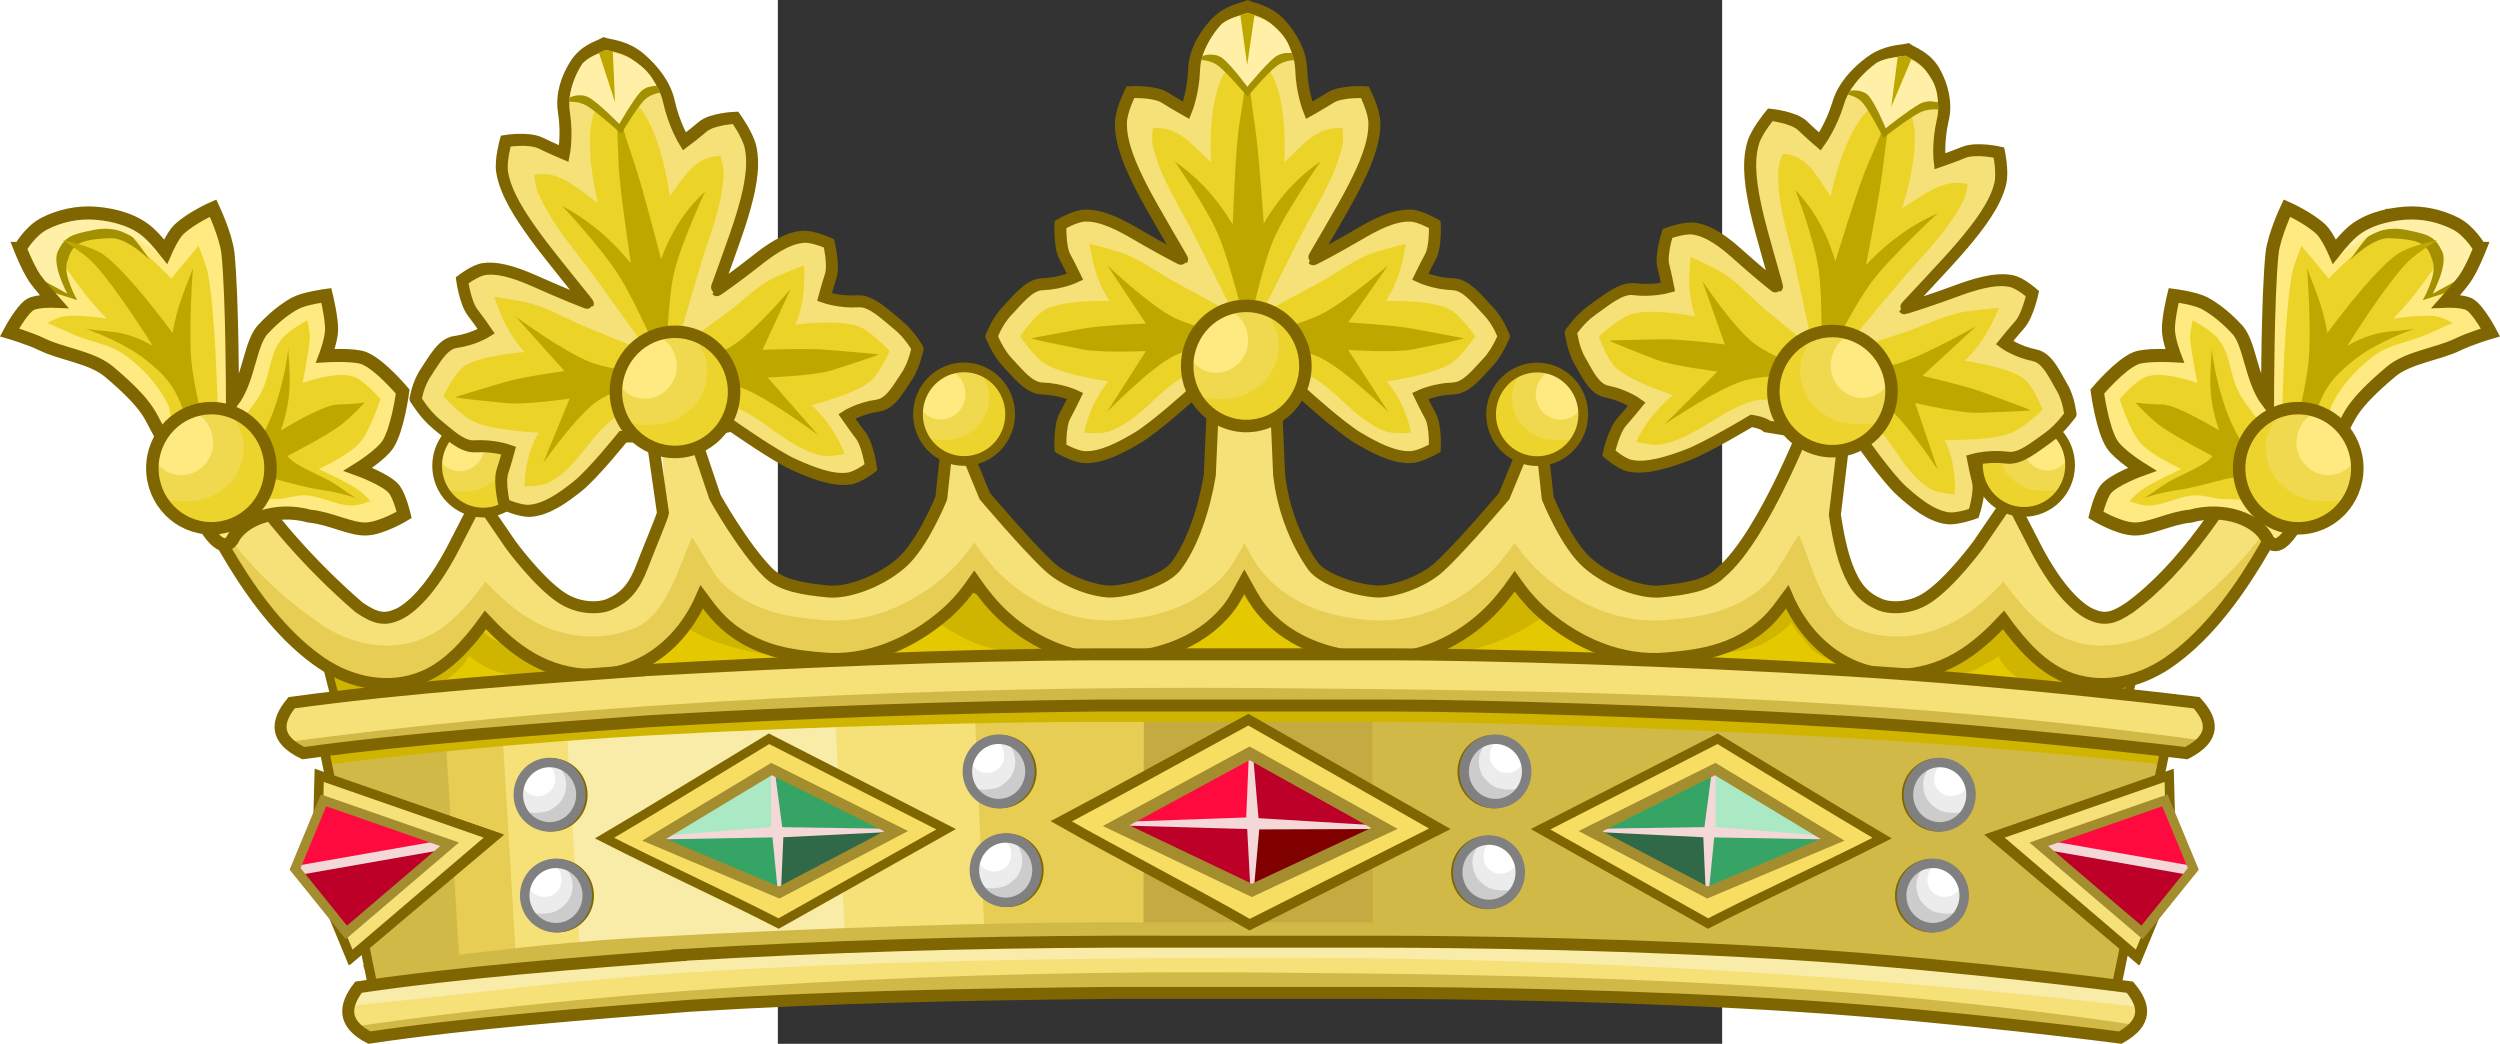 <?xml version="1.0" encoding="UTF-8" standalone="no"?>
<svg
   style="fill-rule:evenodd"
   xml:space="preserve"
   id="svg2"
   viewBox="0 0 5439942.8 6013271.4"
   height="108.627"
   width="260.171"
   version="1.0"
   sodipodi:docname="Crown_of_Andorra_(Heraldic).svg"
   inkscape:version="1.1 (1:1.1+202105261517+ce6663b3b7)"
   xmlns:inkscape="http://www.inkscape.org/namespaces/inkscape"
   xmlns:sodipodi="http://sodipodi.sourceforge.net/DTD/sodipodi-0.dtd"
   xmlns:xlink="http://www.w3.org/1999/xlink"
   xmlns="http://www.w3.org/2000/svg"
   xmlns:svg="http://www.w3.org/2000/svg"
   xmlns:rdf="http://www.w3.org/1999/02/22-rdf-syntax-ns#"
   xmlns:cc="http://creativecommons.org/ns#"
   xmlns:dc="http://purl.org/dc/elements/1.1/"><rect x="0" y="0" width="5439942.8" height="6013271.4" fill="#333333" stroke="none"/><sodipodi:namedview
     id="namedview997"
     pagecolor="#ffffff"
     bordercolor="#666666"
     borderopacity="1.0"
     inkscape:pageshadow="2"
     inkscape:pageopacity="0.0"
     inkscape:pagecheckerboard="0"
     showgrid="false"
     inkscape:zoom="1.4142136"
     inkscape:cx="130.10765"
     inkscape:cy="65.407377"
     inkscape:window-width="1366"
     inkscape:window-height="713"
     inkscape:window-x="0"
     inkscape:window-y="30"
     inkscape:window-maximized="1"
     inkscape:current-layer="svg2"
     fit-margin-top="0"
     fit-margin-left="0"
     fit-margin-right="0"
     fit-margin-bottom="0" /><defs
     id="defs4" /><path
     d="m -2608423,3792826.7 464251.7,1591683.2 c 0,0 417505.2,-106986.9 1392977.8,-159168.3 975472.7,-52181.4 2020572.9,-79584.2 2553690.6,-79584.2 85279.3,0 1540033.3,0 1625075.8,0 516402.7,0 1586083.3,27402.8 2553690.2,79584.2 967612,52181.4 1439404.3,159168.3 1439404.3,159168.3 l 417826,-1591683.2 11844,394.7 -365851,-10905.5 -159067,-43623.3 -190876.3,-316267.8 -238599,174492.8 -397665,65434.4 -397665,-141775.4 -143160,-348985.4 -429479.9,316268.4 -429475.1,32717 -429475,-130869.5 -159067.1,-207209.7 -222691.1,119963.5 -381758.2,152681.3 -336966.4,48035.4 -394735.6,-58941.3 -397665.3,-250833.4 -47716.9,-338079.5 h -174974.2 l -79531.2,283550.7 -222691.1,218115.7 -397665.4,109058 -209685.8,25220.5 -172072.3,-25220.5 -413567.9,-98152.1 -334041.3,-152681 -270412.6,239927.5 -397660.7,76340.3 -429475.1,-98152.1 -302226.9,-174492.7 -238598.3,239927.4 -270412.6,141775.4 h -334036.7 l -381758.1,-185398.3 -206784,305361.9 -270412.6,43623.2 -230839.7,-11301.6 z"
     id="path8971-1-4-1-3"
     style="fill:#e4c900;fill-opacity:1;fill-rule:evenodd;stroke:none;stroke-width:128520;stroke-miterlimit:4;stroke-dasharray:none;stroke-opacity:1" /><path
     d="m 2620959.6,3307817.3 c 0,85949 3203.7,23604.3 -46737.2,102324.5 -41026.2,64649.4 -105356,110895.1 -202405.5,169941.2 -122363.6,74442.7 -194331.2,120868.9 -358389.6,156161.6 -110365.9,23742.2 -292184,68534.7 -428760,56507.3 -100810.4,-8877.1 -260262.9,-30887.6 -394661.3,-69439.7 -109585.8,-31437.1 -223081.1,-106690.6 -314772.5,-166649.6 -24608.3,-16094.1 -45014.6,-34707.6 -64566.6,-53719.3 -11022.7,18018.5 -21868.9,36094 -39178.3,53222.1 -93488.3,92491.7 -265690.6,139156.7 -400548.7,179476.6 -117339.7,35081.3 -263912.3,50626 -393208,38300 -167076.3,-15927.6 -356555.5,-70920.9 -486798.4,-148225.5 -54848.6,-32556.6 -53502.1,-20102.3 -94853.3,-64435.5 -13302.5,41337.6 -49745.9,75143.4 -73356,109897.2 -59157.4,87077.5 -177546.5,120069.6 -309883.4,170410 -131561.4,50046.4 -296376.6,60996.5 -429484.3,52724.5 -116675.8,-7251.4 -192585.4,-6782.8 -298628.5,-70034.3 -24613,-14680.5 -43974.6,-31509 -64566.6,-47750.5 -40761.6,95637.2 -180601.7,182958.2 -338345.5,240145.5 -146846.4,53240.2 -244699.2,92750.9 -415165,53144.7 -30147.5,-7004.4 -24125.5,-47882.6 -19969.9,-58608.6 7967.5,-20389.8 -17643.7,-32620.3 -12392.4,-54932.5 10646.6,-45488.7 -82382,-191832.6 -27426.6,-179065.7 75008.9,17427.7 289639.6,135987.1 371914.9,106158.9 69683.2,-25263.8 136506.3,-106081.5 167582.4,-182546.3 28086,-69098.5 44982.1,-153199.5 44982.1,-153199.5 l 50057,-265114.6 159605.7,244223.8 c 0,0 76991.4,108159.9 162507.5,159168.3 39707.6,23683.9 163691.6,53489.8 239410.9,58196.1 88715.2,5513.2 239322.5,-10777.3 302524.1,-34818.1 80357.6,-30569.2 148703.7,-87112.2 192251.1,-151209.9 16807.9,-24743.7 44048.8,-101541.4 60216,-165137.2 16162.5,-63595.7 23902.5,-81450.5 25393,-116889.3 1717.9,-41036.5 55837.6,-144570.1 55837.6,-144570.1 l 74716.3,-11339.1 c 0,0 86533,143859.2 102324.1,164365.1 15786.4,20505.7 38323.9,48691.2 63842.2,78589.4 51036.7,59796.3 122484.3,128774.8 155250.5,148225.5 82888.1,49197 260035.3,102219.2 372174.9,112909.9 71155.1,6783.7 206774.6,-6475.6 274953.5,-26859.7 101423.3,-30323.8 233950.6,-95453.6 287290.2,-148225.5 6207.8,-6139.8 35236.3,-54602.1 51510.2,-94506.2 16274,-39904.1 384358.4,-350175.1 384358.4,-350175.1 L 912847,3257413.4 c 28155.6,40714.3 98289.3,114927.8 111159.9,123346.3 56548,36977.3 205897.1,55206.9 285279.7,77979.1 68805.7,19736.2 219691.7,27939.1 337347.2,38299.7 43463.8,3827.3 271615.1,-16327.2 334445.2,-29844.1 146656.1,-31548.1 156648,-41156.1 277860.1,-114899.5 40032.6,-24353 80757,-25182.6 112849.9,-75753.9 15447.5,-24345.4 31410.4,-119888.7 31192.2,-198960.4 0,-79071.9 100499.3,-146235.9 100499.3,-146235.9 l 117446.6,-12435.2 87865.5,12435.2 c 0,0 41546.2,67164 41332.7,146235.9 -464.3,79071.7 104497,174615 119944.5,198960.4 32092.9,50571.3 106516.7,51400.9 146549.3,75753.9 121212.1,73743.4 131204,83351.4 277860.1,114899.5 62830.1,13516.9 290981.5,33671.4 334445.3,29844.1 117655.5,-10360.6 268541.4,-18563.5 337347.1,-38299.7 79382.7,-22772.2 211882.1,-78917.3 268430.1,-115894.6 12870.6,-8418.4 66154.5,31114.8 94310.1,-9599.5 l 213832.1,-309220.1 c 0,0 61539.3,290704.1 77813.3,330608.2 16269.3,39904.1 45302.5,88366.4 51505.6,94506.2 53339.6,52771.9 185866.9,117901.7 287290.2,148225.5 68178.9,20384.1 153476.8,-7223.1 224631.9,-14006.8 112139.5,-10690.7 289286.7,-63712.9 372170.2,-112909.9 32770.8,-19450.7 104218.5,-88429.1 155255.1,-148225.5 25518.4,-29898.2 98377.9,-17217.2 114168.9,-37722.9 15786,-20505.9 102319,-164365.1 102319,-164365.1 l 64367,15899.6 c 0,0 64464,98973.1 66192,140009.6 1485,35438.8 9230,53293.6 25393,116889.3 16162,63595.8 43403,140393.5 60216,165137.2 43542,64097.7 111888,120640.7 192251,151209.9 63197,24040.8 213804,40331.3 302524,34818.1 75719,-4706.3 199703,-34512.2 239411,-58196.1 85511,-51008.4 162503,-159168.3 162507,-159168.3 l 159606,-244223.8 50057,265114.6 c 0,0 16896,84101 44977.3,153199.5 31076,76464.8 97904,157282.5 167587,182546.3 82276,29828.2 267418,45281.8 342427,27854.5 59501,-13825.4 -27014,13627.3 -26466,65556.6 465,31920.3 49746,80387.1 -28002,98456.2 -170461,39606.1 -244105,-5323.9 -390951,-58563.8 -157744.3,-57187.6 -287388.3,-141012.6 -328145.3,-236649.9 -20596,16241.6 -65453,40062.4 -90062,54742.5 -106043,63251.6 -207452,59287 -324128,66538.7 -133103,8271.7 -297918,-2677.2 -429484,-52724.5 -132337,-50340.8 -209932,-65852.7 -269090,-152930.5 -23610,-34753.8 -65151,-68559.5 -78454,-109897.1 -41351,44333.1 -80798,73830.5 -135646.9,106387.1 -130242.8,77304.6 -273834.5,65874.4 -440906.3,81802 -129295.6,12326.3 -275868.2,-3218.7 -393208,-38300 -134858,-40319.6 -307060.4,-62513.1 -400548.7,-155004.8 -17314,-17128.1 -28155.6,-35203.9 -39178.2,-53222.1 -19552,19011.7 -39958.3,37625.2 -64566.6,53719.3 -91691.4,59959.1 -205186.7,115914.4 -314772.5,147351.4 -134403.1,38552.1 -293850.9,55389 -394661.3,64266.1 -136580.7,12027.4 -318394.2,-27591.5 -428760,-51333.7 -164058.4,-35292.7 -261521.2,-100876.4 -383884.7,-175319.1 -97054.2,-59046.1 -135884.2,-91307.9 -176910.4,-155957.3 -49954.8,-78720.2 -46969.4,-16375.5 -46732.6,-102324.5 z"
     id="path8985-8-2-1-7"
     style="fill:#cfb400;fill-opacity:1;fill-rule:evenodd;stroke:none;stroke-width:128520;stroke-miterlimit:4;stroke-dasharray:none;stroke-opacity:1" /><path
     d="m -2608423,3792826.7 402350.2,1591683.2 c 0,0 479406.7,-106986.9 1454879.3,-159168.3 975472.7,-52181.4 2020572.9,-79584.2 2553690.6,-79584.2 85279.3,0 1540033.3,0 1625075.8,0 516402.7,0 1586083.3,27402.8 2553690.2,79584.2 967612,52181.4 1408454.3,173305.6 1408454.3,173305.6 l 448776,-1605820.5 11844,394.7 -365851,-10905.5 -159067,-43623.3 -190876.3,-316267.8 -238599,174492.8 -397665,65434.4 -397665,-141775.4 -143160,-348985.4 -429479.9,316268.4 -429475.1,32717 -429475,-130869.5 -159067.1,-207209.7 -222691.1,119963.5 -328492.8,166584.6 -382004.3,71172.8 -402963.1,-95982 -397665.3,-250833.4 -47716.9,-338079.5 h -174974.2 l -79531.2,283550.7 -222691.1,218115.7 -287327.4,133389.1 -338846.8,34758.8 -179882,-27807 -386935.2,-129435 -256023.8,-209700.8 -348430.1,296947.3 -397660.7,76340.3 -429475.1,-98152.1 -224209.4,-231512.5 -316615.8,296947.2 -270412.6,141775.4 h -334036.7 l -381758.1,-185398.3 -206784,305361.9 -270412.6,43623.2 -230839.7,-11301.6 z"
     id="path8995-5-9-2-1"
     style="fill:none;stroke:#806600;stroke-width:48056.9;stroke-linecap:butt;stroke-linejoin:miter;stroke-miterlimit:4;stroke-dasharray:none;stroke-opacity:1" /><path
     id="path4529-1"
     d="M 2632105.5,171168.72 2488483.7,2736803.2 c -31002.7,189051.1 -98765.1,399087.7 -197075,527251.9 -61057.8,76204 -243783.7,136515.5 -364756.4,143482.3 -83565.8,4812.8 -260054.6,-48717.3 -363027.8,-143482.3 -126616.8,-116524.1 -371671.2,-406245.4 -371671.2,-406245.4 l -197072.2,-478850.9 -53589.8,490951.8 c 0,0 -106168.4,265482.4 -229917.6,373400 C 581347.5,3356702.5 395630.6,3417152.9 293027.5,3407537.4 147965.7,3393943.5 19078,3373817.5 -56170.7,3298629.1 -195328.2,3159583.3 -358152.2,2871491.6 -362885.8,2859383 -948022.9,1862573.2 -532634.9,3311825.7 -908016.6,1240213.2 L -682424.3,2443884 c 37648.1,12909.6 105156.6,665770.4 -99801.8,820173.8 -104312.5,78582.7 -98636.3,178665 -188428.7,217816.7 -54620.4,23815.7 -171333.6,29756.9 -274863.8,-38031.5 -135227.2,-88541.7 -293879.6,-305980.5 -293879.6,-305980.5 l -183242.6,-267949.1 -148668.5,288693.5 c -126629.1,243180.2 -246154.7,350215.4 -319810.2,382043.5 -73655.4,31828 -123354.7,25257.9 -221274,-41488.9 -561003.8,-484523.2 -768258.5,-1050685.6 -1103962.8,-1698777.4 -124674.1,-240689.1 -39343.6,-45669.8 -224148.9,-308973.2 l -322800.1,-222277 c 26000.2,36673.4 109816.1,211102.1 200529.6,425261.1 90713.5,214159 199206.4,479287.9 321538.8,750257.3 244665.6,541938.9 518074.5,1106462.1 911026.8,1374319.4 167840.7,114408.6 391340.3,164909.4 592945.3,77791.6 134631.9,-58177.4 246513.1,-177988.4 352655.5,-324996.2 63365.1,67431 136902.8,138434 226460.1,197072.2 215123.2,140855.3 456724.6,147918.9 641349,67419.4 172842.1,-75363.7 301809.5,-221003 378586.1,-397601.8 33903,45583 -30749.9,-14050.4 10942.5,27608.9 191922.1,191768.8 537876.9,313081.8 683996.3,326775.3 252244.1,23638.7 508031.4,-81013.4 710497.1,-257576.8 66263.9,-57786.3 118897.8,-123319.4 164226.9,-188428.7 48511,69859.5 103788.6,140274.5 171141.6,202258.3 188317.5,173305.2 426026.1,258174.8 646535.1,245475.9 192896.8,-11109.1 464839.3,-64082.1 644806.4,-288693.5 39305.5,-49055.9 63689.9,-103244.2 93350,-155583.3 29762.5,52604.6 55579.1,106285.1 95078.7,155583.3 179967.2,224611.4 453638.4,277584.4 646535.1,288693.5 220509,12698.9 456488.9,-72170.7 644806.4,-245475.9 66903.9,-61570.6 122828.1,-131120.4 171141.7,-200529.6 45155.4,64675.1 98411.1,129304.3 164226.8,186700 202465.8,176563.4 458253,281215.5 710497.1,257576.8 146119.5,-13693.5 395837.2,-29505.2 587759.2,-221274 41609.5,-41576.3 73328.3,-87621.3 107179.3,-133110.2 76777,176598.8 205744,322238.1 378586,397601.8 184625,80499.5 426226,73435.9 641349,-67419.4 89558,-58638.2 163095,-129641.2 226461,-197072.2 106142,147007.8 218023,266818.8 352655.3,324996.2 201605,87117.8 425104,36617 592945,-77791.6 392952,-267857.3 666361,-832380.5 911027,-1374319.4 122332,-270969.4 230825,-536098.3 321539,-750257.3 90713,-214159 174529,-388587.7 200529,-425261.1 l -200735,1344.2 c -476247,703766.6 -829548,1773708 -1450177,2228684.5 -97919,66746.8 -147618,73317 -221273,41488.9 -73656,-31828.1 -193181,-138863.3 -319810.3,-382043.5 l -148669,-288693.5 -183243,267949.1 c 0,0 -158652,217438.8 -293879,305980.5 -103530,67788.4 -220244,61847.2 -274864,38031.5 -89792,-39151.7 -141823,-95815.6 -188429,-217816.7 -43571,-114056.8 -65732,-275890.6 -69148,-299065.7 13420,-119277.4 -293767,-242190.2 -335885,-129792.2 -4735.2,12108.7 -181864.5,324386.1 -321022.1,463432 -75248.7,75188.4 -204136.4,95314.3 -349198.1,108908.3 -102603.1,9615.5 -288320.1,-50834.9 -418346.3,-164226.8 -123749.1,-107917.6 -229917.5,-373400 -229917.5,-373400 l -53589.8,-490951.8 -197072.2,478850.9 c 0,0 -245054.4,289721.3 -371671.3,406245.3 -102973.2,94765.1 -279461.9,148295.1 -363027.7,143482.4 -120972.8,-6966.8 -303698.7,-67278.4 -364756.5,-143482.4 -108185.3,-154530 -175511.2,-341405.4 -197074.9,-527254.6 L 2785023,249379.12 2689010.5,53856.418 2566928.1,197239.82 Z"
     style="color:#000000;font-style:normal;font-variant:normal;font-weight:normal;font-stretch:normal;font-size:medium;line-height:normal;font-family:Sans;-inkscape-font-specification:Sans;text-indent:0;text-align:start;text-decoration:none;text-decoration-line:none;letter-spacing:normal;word-spacing:normal;text-transform:none;writing-mode:lr-tb;direction:ltr;baseline-shift:baseline;text-anchor:start;display:inline;overflow:visible;visibility:visible;fill:#e7cd54;fill-opacity:1;stroke:none;stroke-width:55318.5;stroke-miterlimit:4;stroke-dasharray:none;marker:none;enable-background:accumulate"
     sodipodi:nodetypes="cccsscccscscccssccccscsccsccscccccsscssscssscssscsscsssscccscccsssccssscccsscccccc" /><path
     id="path4529-1-2-2"
     d="M 2606035.5,53855.318 2488483.7,2736803.2 c -31002.7,189051.1 -98765.1,399087.7 -197075,527251.9 -61057.8,76204 -243783.7,136515.5 -364756.4,143482.3 -83565.8,4812.8 -260054.6,-48717.3 -363027.8,-143482.3 -126616.8,-116524.1 -371671.2,-406245.4 -371671.2,-406245.4 l -197072.2,-478850.9 -53589.8,490951.8 c 0,0 -106168.4,265482.4 -229917.6,373400 C 581347.5,3356702.5 395630.6,3417152.9 293027.5,3407537.4 147965.7,3393943.5 19078,3373817.5 -56170.7,3298629.1 -195328.2,3159583.3 -374754.4,2873375.8 -379488,2861267.1 -890052.3,881955.42 -996628.4,1544935.8 -681018.7,2429627.8 l 39465.3,504710.7 c -3413.1,23175.1 -97101.1,215662.5 -140672.7,329719.3 -46605.9,122001.1 -98636.3,178665 -188428.7,217816.7 -54620.4,23815.7 -171333.6,29756.9 -274863.8,-38031.5 -135227.2,-88541.7 -293879.6,-305980.5 -293879.6,-305980.5 l -183242.6,-267949.1 -148668.5,288693.5 c -126629.1,243180.2 -246154.7,350215.4 -319810.2,382043.5 -73655.4,31828 -123354.7,25257.9 -221274,-41488.9 -547948.1,-473247.7 -758420.7,-1024378.3 -1080727.9,-1653663.4 -130230.3,-254266.1 -126904.5,-158625.3 -323291.3,-438428.6 l -246892.6,-137935.6 c 26000.2,36673.4 109816.1,211102.1 200529.6,425261.1 90713.5,214159 199206.4,479287.9 321538.8,750257.3 244665.6,541938.9 518074.5,885188.1 911026.8,1153045.3 167840.7,114408.6 391340.3,164909.5 592945.3,77791.7 134631.9,-58177.4 246513.1,-177988.5 352655.5,-324996.3 63365.1,67431.1 136902.8,138434 226460.1,197072.2 215123.2,140855.3 456724.6,147918.9 641349,67419.4 172842.1,-75363.7 245109.1,-342980.3 321885.7,-519579.1 33903.1,45583 123916.2,213428.2 165608.7,255087.5 191922,191768.8 439911.1,207580.5 586030.5,221274.1 252244.1,23638.7 508031.4,-81013.5 710497.1,-257576.9 66263.9,-57786.3 118897.8,-123319.3 164226.9,-188428.7 48511,69859.6 103788.6,140274.5 171141.6,202258.3 188317.5,173305.2 426026.1,258174.9 646535.1,245476 192896.8,-11109.1 464839.3,-64082.1 644806.4,-288693.5 39305.5,-49055.9 63689.9,-103244.3 93350,-155583.4 29762.5,52604.6 55579.1,106285.2 95078.7,155583.4 179967.2,224611.4 453638.4,277584.4 646535.1,288693.5 220509,12698.9 456488.9,-72170.8 644806.4,-245476 66903.9,-61570.6 122828.1,-131120.3 171141.7,-200529.6 45155.4,64675.1 98411.1,129304.3 164226.8,186700 202465.8,176563.4 458253,281215.6 710497.1,257576.9 146119.5,-13693.6 395837.2,-29505.3 587759.2,-221274.1 41609.5,-41576.3 141369.3,-223702 175220.3,-269191 76777,176598.9 137703,458318.9 310545,533682.6 184625,80499.5 426226,73435.9 641349,-67419.4 89558,-58638.2 163095,-129641.1 226461,-197072.2 106142,147007.8 218023,266818.9 352655.3,324996.3 201605,87117.8 425104,36616.9 592945,-77791.7 392952,-267857.2 666361,-611106.4 911027,-1153045.3 122332,-270969.4 230825,-536098.3 321539,-750257.3 90713,-214159 174529,-388587.7 200529,-425261.1 l -104654,121916.5 c -80692,119241.2 -149633,-91163.8 -230285,55109.9 -395360,717039.7 -800499,1675112.7 -1315973,2053001.2 -97919,66746.8 -147618,73316.9 -221273,41488.9 -73656,-31828.1 -193181,-138863.3 -319810.3,-382043.5 l -148669,-288693.5 -183243,267949.1 c 0,0 -158652,217438.8 -293879,305980.5 -103530,67788.4 -220244,61847.2 -274864,38031.5 -89792,-39151.7 -141823,-95815.6 -188429,-217816.7 -43571,-114056.8 -65732,-275890.6 -69148,-299065.7 250241,-1825932.3 233322,-2312830.28 -36084,-690289.9 -4735,12108.7 -481665.5,884883.8 -620823.1,1023929.7 -75248.7,75188.4 -204136.4,95314.3 -349198.1,108908.3 -102603.1,9615.5 -288320.1,-50834.9 -418346.3,-164226.8 -123749.1,-107917.6 -229917.5,-373400 -229917.5,-373400 l -53589.8,-490951.8 -197072.2,478850.9 c 0,0 -245054.4,289721.3 -371671.3,406245.3 -102973.2,94765.1 -279461.9,148295.1 -363027.7,143482.4 -120972.8,-6966.8 -303698.7,-67278.4 -364756.5,-143482.4 -108185.3,-154530 -175511.2,-341405.4 -197074.9,-527254.6 L 2771988.3,53855.318 h -82977.8 -82977.7 z"
     style="color:#000000;font-style:normal;font-variant:normal;font-weight:normal;font-stretch:normal;font-size:medium;line-height:normal;font-family:Sans;-inkscape-font-specification:Sans;text-indent:0;text-align:start;text-decoration:none;text-decoration-line:none;letter-spacing:normal;word-spacing:normal;text-transform:none;writing-mode:lr-tb;direction:ltr;baseline-shift:baseline;text-anchor:start;display:inline;overflow:visible;visibility:visible;fill:#f6e078;fill-opacity:1;stroke:none;stroke-width:81535.1;stroke-miterlimit:4;stroke-dasharray:none;marker:none;enable-background:accumulate"
     sodipodi:nodetypes="cccsscccscsccccsccccsccccsccsccccssscssscssscssscsscssssccscscccsssccssscccsscccccc" /><path
     id="path4529-1-2"
     d="m 2633774.4,349739.12 -51081.1,236871.7 -94209.6,2150192.38 c -31002.7,189051.1 -98765.1,399087.7 -197075,527251.9 -61057.8,76204 -243783.7,136515.5 -364756.4,143482.3 -83565.8,4812.8 -260054.6,-48717.3 -363027.8,-143482.3 -126616.8,-116524.1 -371671.2,-406245.4 -371671.2,-406245.4 l -197072.2,-478850.9 -53589.8,490951.8 c 0,0 -106168.4,265482.4 -229917.6,373400 C 581347.5,3356702.5 395630.6,3417152.9 293027.5,3407537.4 147965.7,3393943.5 19078,3373817.5 -56170.7,3298629.1 -195328.2,3159583.3 -358374,2873375.8 -363107.6,2861267.1 l -544909,-1621053.9 246027.5,1714561 c -3413.2,23175.2 -76665.4,195226.8 -120237,309283.6 -46605.9,122001.1 -98636.3,178665 -188428.7,217816.7 -54620.4,23815.7 -171333.6,29756.9 -274863.8,-38031.5 -135227.2,-88541.7 -293879.6,-305980.5 -293879.6,-305980.5 l -183242.6,-267949.1 -148668.5,288693.5 c -126629.1,243180.2 -246154.7,350215.4 -319810.2,382043.5 -73655.4,31828 -123354.7,25257.9 -221274,-41488.9 -584351,-504688 -882653.8,-1052831.9 -1291349.3,-1713300.7 -129387.7,-209096.8 143431.5,42859.7 -20664.7,-190938.5 l -296727.4,-279400.5 c 26000.2,36673.4 67645.7,164714.2 158359.2,378873.2 90713.5,214159 199206.4,479287.9 321538.8,750257.3 244665.6,541938.9 518074.5,1106462.1 911026.8,1374319.4 167840.7,114408.6 391340.3,164909.4 592945.3,77791.6 134631.9,-58177.4 246513.1,-177988.4 352655.5,-324996.2 63365.1,67431 136902.8,138434 226460.1,197072.2 215123.2,140855.3 456724.6,147918.9 641349,67419.4 172842.1,-75363.7 301809.5,-221003 378586.1,-397601.8 33903,45583 67215.8,91450.9 108908.3,133110.2 191922,191768.8 439911.1,207580.5 586030.5,221274 252244.1,23638.7 508031.4,-81013.4 710497.1,-257576.8 66263.9,-57786.3 118897.8,-123319.4 164226.9,-188428.7 48511,69859.5 103788.6,140274.5 171141.6,202258.3 188317.5,173305.2 426026.1,258174.8 646535.1,245475.9 192896.8,-11109.1 464839.3,-64082.1 644806.4,-288693.5 39305.5,-49055.9 63689.9,-103244.2 93350,-155583.3 29762.5,52604.6 55579.1,106285.1 95078.7,155583.3 179967.2,224611.4 453638.4,277584.4 646535.1,288693.5 220509,12698.9 456488.9,-72170.7 644806.4,-245475.9 66903.9,-61570.6 122828.1,-131120.4 171141.7,-200529.6 45155.4,64675.1 98411.1,129304.3 164226.8,186700 202465.8,176563.4 458253,281215.5 710497.1,257576.8 146119.5,-13693.5 395837.2,-29505.2 587759.2,-221274 41609.5,-41576.3 73328.3,-87621.3 107179.3,-133110.2 76777,176598.8 205744,322238.1 378586,397601.8 184625,80499.5 426226,73435.9 641349,-67419.4 89558,-58638.2 163095,-129641.2 226461,-197072.2 106142,147007.8 218023,266818.8 352655.3,324996.2 201605,87117.8 425104,36617 592945,-77791.6 392952,-267857.3 666361,-832380.5 911027,-1374319.4 122332,-270969.4 230825,-536098.3 321539,-750257.3 90713,-214159 174529,-388587.7 200529,-425261.1 l -158524,-29208.7 c -476247,703766.5 -871759,1804259.8 -1492388,2259236.3 -97919,66746.8 -147618,73316.9 -221273,41488.9 -73656,-31828.1 -193181,-138863.3 -319810.3,-382043.5 l -148669,-288693.5 -183243,267949.1 c 0,0 -158652,217438.8 -293879,305980.5 -103530,67788.4 -220244,61847.2 -274864,38031.5 -89792,-39151.7 -141823,-95815.6 -188429,-217816.7 -43571,-114056.8 -65732,-275890.6 -69148,-299065.7 l 270711,-2270323.28 -398039,1658242.18 c -4735,12108.7 -273108.1,728465.7 -529579.1,945720.9 -75248.7,75188.4 -204136.4,95314.3 -349198.1,108908.3 -102603.1,9615.5 -288320.1,-50834.9 -418346.3,-164226.8 -123749.1,-107917.6 -229917.5,-373400 -229917.5,-373400 l -53589.8,-490951.8 -197072.2,478850.9 c 0,0 -245054.4,289721.3 -371671.3,406245.3 -102973.2,94765.1 -279461.9,148295.1 -363027.7,143482.4 -120972.8,-6966.8 -303698.7,-67278.4 -364756.5,-143482.4 -108185.3,-154530 -175511.2,-341405.4 -197074.9,-527254.6 l -92903.1,-2152078.78 -50656.2,-96290.2 -27500,18493 -82977.7,-138695.7 z"
     style="color:#000000;font-style:normal;font-variant:normal;font-weight:normal;font-stretch:normal;font-size:medium;line-height:normal;font-family:Sans;-inkscape-font-specification:Sans;text-indent:0;text-align:start;text-decoration:none;text-decoration-line:none;letter-spacing:normal;word-spacing:normal;text-transform:none;writing-mode:lr-tb;direction:ltr;baseline-shift:baseline;text-anchor:start;display:inline;overflow:visible;visibility:visible;fill:none;stroke:#806600;stroke-width:68991.6;stroke-miterlimit:4;stroke-dasharray:none;stroke-opacity:1;marker:none;enable-background:accumulate"
     sodipodi:nodetypes="ccccsscccscsccccsccccsccccsccsccccssscssscssscssscsscsssscccscccsssccccsscccssccccccc" /><use
     x="0"
     y="0"
     xlink:href="#g12196"
     id="use13696"
     transform="matrix(0.78,0,0,0.779,847859.88,582045.63)"
     width="100%"
     height="100%"
     style="stroke-width:1.283" /><use
     x="0"
     y="0"
     xlink:href="#g16571"
     id="use16573"
     transform="matrix(0.98,-0.099,0.188,1.001,-3657849.2,481699.75)"
     width="100%"
     height="100%" /><g
     id="g15600"
     transform="translate(-2298136.5,2315342.2)"><path
       id="path7631-0-6-03"
       d="m -2067139.7,-884263.9 c 0,0 55170.7,-99183.1 139015.8,-142493.3 88918,-45930.7 194320,-68203.7 294097.8,-60427.1 110603.3,8620.3 230753.9,40813.1 311692.3,116684.7 45104.8,42281.9 93426.9,104277.2 93426.9,104277.2 0,0 40165.9,-92678.1 75771.9,-126607.2 71368.9,-68007.1 197553.15,-123580.3 197553.15,-123580.3 0,0 75033.5,159255.3 85694.3,260856.7 25986.5,247649 26259.5,853998.198 26259.5,853998.198 99114.8,-132470.598 99627.1,-349799.498 183753.1,-424629.998 0,0 80010.3,-90307.9 179699.5,-143039.3 53798.7,-28456.6 177082,-44480.9 177082,-44480.9 0,0 32569.6,133164.4 30273.7,200821.4 -1980.7,58290.3 -35978,147268.5 -35978,147268.5 0,0 163480.9,-9685.9 222443.597,13332 91564.6,35744.8 223211.603,192697.198 223211.603,192697.198 0,0 -28010.4,215429.502 -85063.603,303749.502 -40617.5,62877.7 -172225.497,144112 -172225.497,144112 0,0 165411.797,59471.8 208788.797,115639.6 32133.203,41609.5 57099.103,147018.6 57099.103,147018.6 0,0 -123468.303,75239.5 -214997.803,80898.7 -111574.897,6898 -273154.897,-107885.2 -412413.097,-69761.4 l -34454.6,9433.8 c -89664.4,-60479.7 -268445,51114.7 -324677.2,123731.3 l -49372.5,29793.4 c -60187.4,36319.8 -205322.55,-337406.4 -252733.65,-257948.5 -38844.4,65100.4 118360.7,96550.2 118360.7,96550.2 0,0 -55125.2,-30071 -68561.3,-89263.3 -14857.8,-65449.8 -20464.9,-92282.8 -20464.9,-92282.8 0,0 110163.2,93461.5 41374.1,76306.6 -90653.5,-22606.8 -40104.2,-13495.6 -40104.2,-13495.6 0,0 -1269.9,-62811 -49289.4,-138690.4 -28525.3,-45075.8 20509.3,45604 20509.3,45604 0,0 33641.9,24824.6 3307.1,8122.1 -50267.2,-27677.2 -28085.6,-60905.2 -28085.6,-60905.2 0,0 -54786.1,-31191.7 5864.7,-42317.5 73753.4,-13529.2 -122714.2,-91717.2 -50528.3,-71423.6 85445.8,24021 -57229.9,-115121.6 -57229.9,-115121.6 -51122.1,-88109.202 -52873.5,-146670.702 -286935,-344265.7 -98323.8,-83005 -270895.4,-100795 -386475.4,-157351.9 -71399.4,-34938.3 -186878.6,-68708.1 -186878.6,-68708.1 0,0 69941.7,-132917.5 121331.4,-161547.2 39435.2,-21969.8 134186.9,-18286 134186.9,-18286 0,0 -81221.9,-90597.1 -110780.3,-134083.4 -39407.9,-57977 -83551.3,-170183.7 -83551.3,-170183.7 z"
       style="display:inline;fill:#ffe981;fill-opacity:1;stroke:none;stroke-width:67239.8;stroke-miterlimit:4;stroke-dasharray:none" /><path
       id="path5062-7-7-1"
       d="m -879310.55,669970.7 c 0,0 45679.6,-75162 82116.3,-89348.1 57611.6,-22429.7 229170.9,-21727.9 229170.9,-21727.9 l 95438.4,-17427.8 c 110705.6,-20215.7 208632.2,55960.5 321168.2,55834.8 35305.5,-39.3 102725.297,-25803.3 102725.297,-25803.3 0,0 -39305.8,-42563.4 -62681.997,-59334.9 -72362,-51916.6 -236152.4,-124967 -236152.4,-124967 0,0 176881.2,-80055.6 240654.8,-156005.5 C -48366.753,161516 8450.347,-16189.002 8450.347,-16189.002 c 0,0 -87718.2,-102261.298 -147850.097,-126671.698 -100869,-40947.2 -300295,34002.4 -300295,34002.4 0,0 33762.2,-169279.2 41564.6,-248854.1 3660.3,-37333 -14575.4,-112370.5 -14575.4,-112370.5 0,0 -101923.2,53492.9 -144380.5,104520.6 -82596.5,99268.7 -64189.8,214770.5 -129683.4,326067.298 -58042.1,98634.5 -237277,305315.702 -237277,305315.702 0,0 -5454.8,-678057.3 -58911.4,-995361.7 -8795.9,-52222.6 -56383.55,-170122.8 -56383.55,-170122.8 l -157130.1,189627.8 c 0,0 -193005.9,-209358.6 -295335,-232120.9 -123076.4,-27377.6 -415205.2,31697.3 -415205.2,31697.3 0,0 171431.7,233513.4 224179.1,302115.5 34892.2,45380.2 114135.7,128314.5 114135.7,128314.5 0,0 -166924.1,-26135.3 -248871,-12565.9 -32943.3,5454.4 -93079.1,37031.2 -93079.1,37031.2 l 146176.2,65663.1 c 105630.5,47450.1 209817.9,53726.5 303581,121681 105187.3,76234.5 198428.4,180181.098 252401.7,298346.098 38223.5,252633.002 175790.7,441764.902 329177.55,639844.802 z"
       style="fill:#ecd328;fill-opacity:1;stroke:none;stroke-width:67239.8;stroke-miterlimit:4;stroke-dasharray:none" /><path
       id="path5088-7-0-8"
       d="m -2010205.2,-751685.6 135536.1,35775.5 -27936.4,-198080.6 184637.6,-116199.3 c 0,0 168481.8,-18291.4 251710.4,37140.7 56780.3,37817.3 145287.2,174401.5 145287.2,174401.5 0,0 -128120.9,-127004.1 -222397.9,-124485.5 -50847.7,1357.9 -138917.5,6137.1 -183541,30551.7 -43949.4,24045.4 -54545.8,59576.7 -69846.7,107280.1 -24267.9,75658.7 58587.5,219024.4 58587.5,219024.4 l -179534.1,-57730.6 -92504,-107677.6 z"
       style="fill:#a29000;fill-opacity:1;stroke:none;stroke-width:67239.8;stroke-miterlimit:4;stroke-dasharray:none" /><path
       id="path5064-5-6-7"
       d="m -2074002.2,-890618.1 63992.5,149373.6 214959.5,118071 c 0,0 -91549.1,-167046 -54758.4,-244344.4 39151.2,-82257 79663.6,-96286 168779.2,-115192.3 42910.4,-9105.3 95830.3,-23459.5 167744.1,-8185.2 76108.4,16165.4 233630.1,128227 233630.1,128227 l 30675.8,-14529.3 -119958.9,-130962.7 -191563.8,-77621.8 -230389.1,4927.7 -180499.8,71811 z"
       style="fill:#ffefa7;fill-opacity:1;stroke:none;stroke-width:67239.8;stroke-miterlimit:4;stroke-dasharray:none" /><path
       id="path7631-7-06-5-4"
       d="m -2067139.7,-884263.9 c 0,0 55170.7,-99183.1 139015.8,-142493.3 88918,-45930.7 194320,-68203.7 294097.8,-60427.1 110603.3,8620.3 230753.9,40813.1 311692.3,116684.7 45104.8,42281.9 93426.9,104277.2 93426.9,104277.2 0,0 40165.9,-92678.1 75771.9,-126607.2 71368.9,-68007.1 197553.15,-123580.3 197553.15,-123580.3 0,0 75033.5,159255.3 85694.3,260856.7 25986.5,247649 26259.5,853998.198 26259.5,853998.198 99114.8,-132470.598 99627.1,-349799.498 183753.1,-424629.998 0,0 80010.3,-90307.9 179699.5,-143039.3 53798.7,-28456.6 177082,-44480.9 177082,-44480.9 0,0 32569.6,133164.4 30273.7,200821.4 -1980.7,58290.3 -35978,147268.5 -35978,147268.5 0,0 163480.9,-9685.9 222443.597,13332 91564.6,35744.8 223211.603,192697.198 223211.603,192697.198 0,0 -28010.4,215429.502 -85063.603,303749.502 -40617.5,62877.7 -172225.497,144112 -172225.497,144112 0,0 165411.797,59471.8 208788.797,115639.6 32133.203,41609.5 57099.103,147018.6 57099.103,147018.6 0,0 -123468.203,75239.9 -214997.803,80898.7 -90729.697,5609.3 -213213.597,-63836.6 -331760.397,-73877.9 -188902.8,-53115.5 -388143.1,17758.3 -444300,138554.4 -110647.2,150292.3 -295153.45,-384724.2 -422435.65,-626347.6 -51122.1,-88109.202 -52873.5,-146670.702 -286935,-344265.7 -98323.8,-83005 -270895.4,-100795 -386475.4,-157351.9 -71399.4,-34938.3 -186878.6,-68708 -186878.6,-68708 0,0 69941.7,-132917.5 121331.4,-161547.3 39435.2,-21969.8 134186.9,-18286 134186.9,-18286 0,0 -81221.9,-90597.1 -110780.3,-134083.4 -39407.9,-57977 -83551.3,-170183.7 -83551.3,-170183.7 z"
       style="display:inline;fill:none;stroke:#806600;stroke-width:75263.1;stroke-linecap:butt;stroke-linejoin:miter;stroke-miterlimit:4;stroke-dasharray:none;stroke-opacity:1" /><path
       id="path4299-7-3-95"
       style="fill:#bea800;fill-opacity:1;stroke:none;stroke-width:67239.8;stroke-miterlimit:4;stroke-dasharray:none"
       d="m -912633.25,431106.1 c 0,0 126745.9,-81151.3 197698.9,-173047.3 151496.1,-196212.702 199411.6,-581089.8 191972.6,-575423 4652.2,142716.4 33051.6,262624.398 -41678.7,481585.8 0,0 243057.8,-148940.002 327015.8,-149444.502 83958,-504.6 154344.097,-10726.8 154344.097,-10726.8 0,0 -51908.197,60064.4 -126515.697,121515.702 -74607.7,61450.7 -317739.2,186373.8 -317739.2,186373.8 37723.6,50226.6 143552.9,90442.2 231920.3,136560 63393.5,33084.6 104997.4,72422.3 165455.6,105744.6 0,0 -94272.8,-32773.6 -201269.6,-47444.3 -106997.3,-14670.7 -238645.3,-58720.1 -310745.3,-70719.7 -119928.5,-19959.8 -270458.8,-4974.3 -270458.8,-4974.3 z M -1037532,271014.4 c -76399.8,-143077.5 -89334.7,-297592.602 -199218.8,-416896.4 -38820.5,-42148.5 -112081.4,-106192.6 -178685.2,-146785.4 -134467,-81951.6 -274046.2,-128608.3 -274046.2,-128608.3 121117.7,22703.1 205076.1,-3373.5 385845.6,97637.2 0,0 -223751.6,-358620.3 -349666.3,-484722.3 -49587.1,-49660.8 -170124.3,-124030.3 -170124.3,-124030.3 0,0 164410.4,34157.7 231532.7,80811.2 147189.4,102304.7 403243.5,454588.4 403243.5,454588.4 28589.6,-166496 75748.8,-259063.3 117264.5,-374099.8 0,0 -27270,352726.2 -8548.2,541348.5 23157.1,233311.498 161601.45,687608.3 161601.45,687608.3 0,0 -84400.05,-121682.2 -119198.75,-186851.1 z" /></g><g
     id="g12196"
     transform="translate(-55707.1,-219059.28)"><ellipse
       style="display:inline;overflow:visible;visibility:visible;fill:#f1d94f;fill-opacity:1;fill-rule:evenodd;stroke:none;stroke-width:82989.6;stroke-miterlimit:4;stroke-dasharray:none;marker:none;enable-background:accumulate"
       id="ellipse4628-2"
       cx="-3207413"
       cy="2916450.8"
       rx="340406.94"
       ry="346087" /><path
       style="fill:#edd42d;fill-opacity:1;fill-rule:evenodd;stroke:none;stroke-width:82977.6;stroke-miterlimit:4;stroke-dasharray:none"
       d="m -3496923.9,3094739.2 62791.6,81532.8 123027.4,69542.4 107795.3,4796.3 115393.4,-11990.3 124599.6,-95920.8 54712.5,-81532.7 36624.8,-127095.3 3165,-131890.9 -50975.3,-74338.7 -74604.7,-88726.7 -95003.9,-38368.6 c 0,0 47734,88227.9 59242.3,129493.1 11050.9,39630.4 10600.6,91262.5 1631.9,131891.5 -8662.4,39224.8 -29935.4,88664.8 -55633.3,119901 -28465.9,34600.5 -81836.7,76720.3 -122201.1,95920.8 -45072.3,21438.9 -102308,27292.5 -151766.4,28776.1 -41890.9,1256 -138799.1,-11990 -138799.1,-11990 z"
       id="path4630-7" /><path
       style="display:inline;overflow:visible;visibility:visible;fill:#ffe981;fill-opacity:1;fill-rule:evenodd;stroke:none;stroke-width:82977.6;stroke-miterlimit:4;stroke-dasharray:none;marker:none;enable-background:accumulate"
       d="m -3201828.2,2728214.3 c 22796.1,95614.6 -36250.8,194760.4 -131797.7,221305.9 -95547,26545.7 -191596.5,-29510.2 -214392.6,-125124.8 -11708.4,-49109.3 26866.4,-58198.2 52196.4,-98855.6 23984,-38500.4 64164.2,-108376.5 110639.3,-121288.6 95546.9,-26545.5 160558.5,28348.4 183354.6,123963.1 z"
       id="path4632-0" /><ellipse
       style="display:inline;overflow:visible;visibility:visible;fill:none;stroke:#806600;stroke-width:71924.3;stroke-linecap:butt;stroke-linejoin:miter;stroke-miterlimit:4;stroke-dasharray:none;stroke-dashoffset:0;stroke-opacity:1;marker:none;enable-background:accumulate"
       id="ellipse4634-3"
       cx="-3207413"
       cy="2916450.8"
       rx="340406.94"
       ry="346087" /></g><use
     x="0"
     y="0"
     xlink:href="#g12196"
     id="use15073"
     transform="matrix(-0.78,0,0,0.779,4633727.1,578050.62)"
     width="100%"
     height="100%"
     style="stroke-width:1.283" /><use
     x="0"
     y="0"
     xlink:href="#g16571"
     id="use18407"
     transform="matrix(0.975,0.161,-0.262,0.982,3876333.5,-187451.47)"
     width="100%"
     height="100%" /><g
     id="g16571"
     transform="translate(-2298136.5,2315342.2)"><path
       style="display:inline;fill:#f6e078;fill-opacity:1;stroke:#806600;stroke-width:68991.2;stroke-linecap:butt;stroke-linejoin:miter;stroke-miterlimit:4;stroke-dasharray:none;stroke-opacity:1"
       id="path7522-9-9-9-1-45"
       d="m 4781818,-29841.902 c -27524.8,-17938.1 -97101,-16897.8 -97101,-16897.8 0,0 -212926.9,193437.802 -316126.8,254341.302 -89690.9,52931.6 -202767.2,114624.4 -303266.3,110584.8 -54706.7,-2201.4 -138845.3,-51039 -138845.3,-51039 0,0 -6656.1,-128266.1 25577.1,-187143.902 26908.4,-49150.4 58460.9,-114837.9 58460.9,-114837.9 0,0 -81624,-38720.7 -189998.6,-42532.2 -76994.5,-2708.7 -138985.1,-86482.898 -196356.4,-146317.098 -62911.7,-65613.3 -95948.6,-159917.4 -95948.2,-153871 0,6046 27081,-80316 89993.1,-145929.7 57370.9,-59833.8 125317.4,-151550.9 202311.5,-154258.7 108374.6,-3816 189999,-42532.3 189999,-42532.3 0,0 -31552.4,-65687 -58461.3,-114837.8 -32233.2,-58877.4 -25576.7,-187143.5 -25576.7,-187143.5 0,0 84138.2,-48839.8 138845.3,-51039.4 100499.2,-4040.9 213575.5,57653.2 303266.4,110585.2 103199.4,60903.1 256572.2,143173 258402.6,141001.2 1830.8,-2170.5 -169643,-286275.9 -234515.2,-414232.7 -56380.8,-111208.9 -122093.4,-251413 -117790.4,-376022.8 2342.5,-67831.9 54364.4,-172155.3 54364.4,-172155.3 0,0 136624.5,-8253.1 199338.1,31713 52353.2,33363.9 122320.2,72486.5 122320.2,72486.5 0,0 41243.3,-101206.7 45304.1,-235581 2885.1,-95465.6 54057.3,-187098 117790.5,-258232.3 69888.5,-78005.3 149239.7,-87634.7 190816.4,-104198.6 32111.4,14197.6 120928.4,26193.3 190816.9,104198.6 63733.1,71134.3 114904,162766.7 117790.5,258232.3 4063,134374.3 45303.6,235581 45303.6,235581 0,0 69967.4,-39122.6 122320.6,-72486.5 62713.2,-39966.1 199337.7,-31713 199337.7,-31713 0,0 52022.4,104323.4 54364.9,172155.3 4301.2,124609.8 -61409.6,264813.9 -117790.5,376022.8 -64872.6,127956.8 -236345.9,412060.9 -234515.6,414232.7 1830.8,2170.4 155203.7,-80098.1 258403.1,-141001.2 89690.4,-52932 202766.7,-114624.8 303266.3,-110585.2 54706.7,2201.3 138845.3,51039.4 138845.3,51039.4 0,0 6656.1,128266.1 -25577.1,187143.5 -26908.4,49150.8 -58460.9,114837.8 -58460.9,114837.8 0,0 81624,38716.8 189999,42532.3 76993.7,2708.7 144940.7,94424.9 202311.1,154258.7 62912.6,65613.7 89993.5,151975.7 89993.5,145929.7 0.5,-6046.4 -33036.5,88257.7 -95948.6,153871 -57370.9,59834.2 -119361.9,143609.298 -196356,146317.098 -108375,3811.5 -189998.6,42532.2 -189998.6,42532.2 0,0 31552.5,65687.5 58460.5,114837.9 32233.6,58877.802 25577.1,187143.902 25577.1,187143.902 0,0 -84138.6,48839.4 -138844.9,51039 -100499.5,4040.9 -213575.8,-57653.2 -303266.7,-110584.8 -103199.4,-60903.5 -316126.8,-254341.302 -316126.8,-254341.302 0,0 -69576.2,-1041.1 -97100.5,16897.8 z"
       sodipodi:nodetypes="ccsccsccsssccscsscsscscsscsscsccscsccsccsssscscssccc" /><path
       style="display:inline;fill:#ecd328;fill-opacity:1;stroke:none;stroke-width:49536.9;stroke-miterlimit:4;stroke-dasharray:none"
       id="path11904-7"
       d="m 5004621.8,-2026980 c 0,0 -115460.7,89863.8 -147279.6,156340.9 -85489,178609.8 -63694.8,490156.1 -63694.8,490156.1 -114964.9,-107597.7 -191176.8,-208077.4 -335843.1,-196873.4 0,0 -7613,66519.8 0,98436.7 47870.6,200700 151515.6,345072.9 244644.8,529190.1 74792.8,147865.9 224377.9,443597.4 224377.9,443597.4 0,0 -217011.1,-116997.3 -325516.7,-175495.7 -113459.7,-61170 -217278.9,-145284.8 -340379.5,-183509.2 -68599.9,-21301.4 -167922,-46323.5 -167922,-46323.5 18995.5,105115.7 36660.5,209898.9 115808.4,330053 0,0 -255251,-8673.4 -364795.5,46323.1 -64656.9,32460.8 -150550.4,156340.9 -150550.4,156340.9 0,0 73051.1,111754.7 138969.7,156341 97091.2,65670.6 370585.6,104227.3 370585.6,104227.3 -76511.9,88786.098 -123435,206523.998 -138969.7,295310.1 0,0 95122.4,9275.3 138969.7,-5790.1 109918.6,-37766 198542.4,-123597.802 283730,-202664.402 55245.4,-51275.9 162071.9,-142329.098 237406.9,-144759.798 0,0 59924.2,-27258.8 115807.9,-5790.6 64988.2,24965.6 142822.3,52023.7 156922.4,52023.7 14100,0 107390.3,-27058.1 172378.5,-52023.7 55883.7,-21468.2 115807.9,5790.6 115807.9,5790.6 75335,2430.7 182161.5,93483.898 237406.9,144759.798 85187.2,79066.6 173810.9,164898.402 283729.5,202664.402 43847.4,15065.4 138969.7,5790.1 138969.7,5790.1 -15534.7,-88786.102 -62457.7,-206524.002 -138969.7,-295310.1 0,0 273494.4,-38556.7 370585.6,-104227.3 65918.6,-44586.3 138969.7,-156341 138969.7,-156341 0,0 -85893.5,-123880.1 -150550.4,-156340.9 -109544.4,-54996.5 -364795.4,-46323.1 -364795.4,-46323.1 79147.8,-120154.1 96812.8,-224937.3 115808.4,-330053 0,0 -99322.2,25022.1 -167922.1,46323.5 -123100.6,38224.4 -226919.8,122339.2 -340379.5,183509.2 -108505.6,58498.4 -325516.7,175495.7 -325516.7,175495.7 0,0 149585.1,-295731.5 224377.9,-443597.4 93129.3,-184117.2 196774.2,-328490.1 244644.9,-529190.1 7612.9,-31916.9 0,-98436.7 0,-98436.7 -144665.9,-11204 -220877.8,89275.7 -335843.2,196873.4 0,0 21794.7,-311546.3 -63694.7,-490156.1 -31818.5,-66477.1 -147279.3,-156340.9 -147279.3,-156340.9 z" /><path
       id="path11929-9-8-4"
       style="display:inline;fill:#bea800;fill-opacity:1;stroke:none;stroke-width:49536.9;stroke-miterlimit:4;stroke-dasharray:none"
       d="m 4973492,-365355.5 c 0,0 312838.5,42270.7 455404,113432.3 139890.8,69826.4 383840.4,307312.198 383840.4,307312.198 L 5584059.1,-299351.8 c 0,0 262424.1,17746.2 371804,-3180.7 99712.1,-19075.8 292759.4,-59395.7 292759.4,-62825.2 0,-3427.7 -193047.3,-37081 -292759.4,-56156.8 -109379.9,-20925.1 -371804,-36520.7 -371804,-36520.7 l 228677.3,-328067.4 c 0,0 -243949.6,210812.9 -383840.4,280639.2 -142565.5,71162.1 -455404,140106.1 -455404,140106.1 z m 62259.3,0 c 0,0 -312838.5,28934.2 -455404,100095.9 -139890.8,69826.3 -383840.4,320648.598 -383840.4,320648.598 L 4418515.8,-292683.3 c 0,0 -255755.7,11077.7 -365135.6,-9849.2 -99712.1,-19075.8 -292759.4,-59395.7 -292759.4,-62825.2 0,-3427.7 193047.3,-37081 292759.4,-56156.8 109379.9,-20925.1 365135.6,-29852.3 365135.6,-29852.3 l -222008.9,-334735.8 c 0,0 243949.6,230817.8 383840.4,300644.1 142565.5,71162.1 455404,120101.2 455404,120101.2 z m -31129.5,-23570.3 c 0,0 -95616.8,-398286.8 -166778.5,-567637.3 -69826.3,-166173.3 -253966.4,-429282.9 -253966.4,-429282.9 111578.6,79178.7 223157.3,179208 334735.9,364147.4 0,0 15595.1,-437576.2 36520.3,-567506.3 19075.8,-118445.6 46059.2,-314421.3 49488.7,-314421.3 3427.8,0 23744.6,202644.2 42819.9,321089.8 20925.2,129930 49857.2,554169.8 49857.2,554169.8 99506.1,-168409.1 210825.3,-277751.1 328067.4,-357479.4 0,0 -204144.5,289782.5 -273970.8,455955.8 -71161.7,169350.5 -146774.1,540964.4 -146774.1,540964.4 z" /><path
       style="fill:#a29000;fill-opacity:1;stroke:none;stroke-width:49536.9;stroke-miterlimit:4;stroke-dasharray:none"
       id="path12050"
       d="m 4737299.9,-1969230.7 c 0,0 55883.4,-264.7 98885.5,33699.1 53914.5,42597.1 167448.3,176187.5 167448.3,176187.5 0,0 112310.5,-132643.2 166827,-174965 44302.7,-34392.6 102668.3,-34921.6 102668.3,-34921.6 l -14378.1,-40946 c -170453.5,5352.2 -385058.2,-41322 -512889.5,16056.6 z"
       sodipodi:nodetypes="cccscccc" /><path
       style="fill:#ffefa7;fill-opacity:1;stroke:none;stroke-width:49536.9;stroke-miterlimit:4;stroke-dasharray:none"
       id="path12048"
       d="m 4745861.4,-1994120.1 c 0,0 66996.8,-23028.9 115052.3,15114.4 51472.7,40854.6 141588.9,163548 141588.9,163548 0,0 103712.4,-125500 155719.7,-168128.5 42830.5,-35106.4 100528.6,-26590.5 100528.6,-26590.5 -4733.8,-9169.5 -16087.2,-65566.3 -65432.5,-118560 -45938.7,-49335.1 -110493.2,-89846.2 -177540.9,-96840.7 -55865.9,-5828 -116962.4,14066.2 -161400.5,48420.3 -64654.3,70139.6 -93163.3,137607.9 -108515.6,183037 z"
       sodipodi:nodetypes="cscscsscc" /><path
       style="fill:#bea800;fill-opacity:1;stroke:none;stroke-width:49536.9;stroke-miterlimit:4;stroke-dasharray:none"
       id="path12052"
       d="m 4962597.5,-2228068.1 39168.3,287882.8 42112.9,-288602.8 -39591.2,-12554 z"
       sodipodi:nodetypes="ccccc" /></g><path
     d="m -2332935.6,5698904.4 c 0,0 568097.2,-42138.4 1569072.9,-99285.4 1000975.6,-57146.4 2073399.6,-87156.7 2620455.1,-87156.7 87506.8,0 1580299,0 1667562.7,0 529901.3,0 1627550.6,30010.3 2620455,87156.7 992907,57147 1557659.3,105056.9 1557659.3,105056.9 l 348126,-1572855.9 c 0,0 -3567204.1,-325525.2 -5360021.4,-325524.7 -1792817.4,0.5 -5360022.4,325527.1 -5360022.4,325527.1 z"
     id="path8971-7-4-4-6-7-1"
     style="fill:#d1b948;fill-opacity:1;fill-rule:evenodd;stroke:none;stroke-width:54690.3;stroke-miterlimit:4;stroke-dasharray:none" /><path
     d="m 2027441.3,3809957.6 1396772.1,6964.3 3030,1686813.8 H 2102774.9 Z"
     id="path8973-3-6-4-47-1-5"
     style="display:inline;overflow:visible;visibility:visible;fill:#c5a941;fill-opacity:1;fill-rule:evenodd;stroke:none;stroke-width:54690.3;stroke-miterlimit:4;stroke-dasharray:none;marker:none;enable-background:accumulate" /><path
     d="m -1926051.2,4049817.2 4035055.7,-251629.5 -2577.6,1629557.4 -3936414.2,184933.8 z"
     id="path8979-9-0-9-8-8-8"
     style="display:inline;overflow:visible;visibility:visible;fill:#e7cd54;fill-opacity:1;fill-rule:evenodd;stroke:none;stroke-width:54690.3;stroke-miterlimit:4;stroke-dasharray:none;marker:none;enable-background:accumulate" /><path
     d="m -1599954.7,4004916.6 2722198.2,-183631.9 72038.7,1650631.8 -2698182.9,127507.2 z"
     id="path8981-7-3-1-4-4-2"
     style="display:inline;overflow:visible;visibility:visible;fill:#f6e078;fill-opacity:1;fill-rule:evenodd;stroke:none;stroke-width:54690.3;stroke-miterlimit:4;stroke-dasharray:none;marker:none;enable-background:accumulate" /><path
     d="m -1230377.5,3968419.1 1550490,-100940.5 72038.7,1653652.6 -763237.6,28020.2 -763237.1,28020.2 z"
     id="path8983-7-2-5-0-0-5"
     style="display:inline;overflow:visible;visibility:visible;fill:#f8eca8;fill-opacity:1;fill-rule:evenodd;stroke:none;stroke-width:54690.3;stroke-miterlimit:4;stroke-dasharray:none;marker:none;enable-background:accumulate" /><path
     d="m 1841320.3,5313917.7 c -552413.8,0 -1624649.3,29837.3 -2628645.6,87156.8 -628841.5,36623.3 -977368.4,97677.5 -1604243.1,159900.6 0,0 62716,133735.7 62716,133735.7 630931.9,-58096.7 926285.3,-67580.5 1558648.3,-106090.1 997962.2,-56974.4 2069828.2,-87157.2 2611524.4,-87157.2 87506.4,0 1580296.2,0 1667562.2,0 524370,0 1622595.7,30196.2 2612264.6,87157.2 986609,56783.9 1587931.3,111861.6 1587931.3,111861.6 0,0 30227,-126631.7 30227,-126631.7 0,0 -601831.3,-115267 -1601036.3,-172776.1 -996133.1,-57332.8 -2093953.5,-87156.8 -2629386.6,-87156.8 -87268.4,0 -1580055.8,0 -1667562.2,0 z"
     id="path8991-9-6-5-0-7-0"
     style="display:inline;fill:#d1b948;fill-opacity:1;fill-rule:evenodd;stroke:none;stroke-width:54690.3;stroke-miterlimit:4;stroke-dasharray:none" /><path
     d="m -787322.9,3953644.6 c -1007310.4,57508.6 -1878501.9,173759.2 -1878501.9,173759.2 0,0 63012.3,278179 63012.3,278179 0,0 837943,-110437.7 1832584.4,-167222.9 997962.2,-56974.4 2069826.3,-79632 2611522,-79632 87508.7,0 1580301.4,0 1667562.2,0 524372.4,0 1639126.9,34767.7 2628801,91728.3 986604,56784.3 1845336.3,155126.6 1845334.3,155126.6 0,0 47890,-278179 47890,-278179 0,0 -893430.3,-116249.6 -1892636.3,-173759.2 -996135,-57332.8 -2093953.6,-128017.1 -2629389,-128017.1 -87265.5,0 -1755070.9,0 -1667562.2,0 -878004.1,15307.3 -1753425.9,76991.4 -2628619.2,128017.1 z"
     id="path8993-5-9-5-62-7-2"
     style="display:inline;fill:#d0b500;fill-opacity:1;fill-rule:evenodd;stroke:none;stroke-width:54690.3;stroke-miterlimit:4;stroke-dasharray:none" /><path
     d="m 2667394.9,3823503.5 c 1791236.9,-919.7 3582297.2,97263.9 5365569.5,297094.7 l -326462,1587495.1 C 5932781.1,5547076.1 4480903,5504000.7 2687487.7,5489797.6 m 23773.5,-1666294.1 c -1791236.4,-919.7 -3582296.6,97263.9 -5365569.2,297094.7 l 326461.6,1587495.6 C -554124.6,5547076.1 897753.1,5504001.2 2691168.5,5489797.6"
     id="path8995-7-3-4-8-4-12-8"
     style="display:inline;fill:none;stroke:#806600;stroke-width:54690.3;stroke-linecap:butt;stroke-linejoin:miter;stroke-miterlimit:4;stroke-dasharray:none;stroke-opacity:1" /><path
     d="m -780553.1,3861646.6 -1486.5,1150.5 h -1486.5 c -636977.4,46346.3 -1374174.9,96904.7 -2017452.8,185537.4 -90959.8,109955.5 -98503.9,210226.6 67000.3,290406.4 617600.8,-85094.8 1345768.6,-136858.3 1983208.2,-183232.6 864507.7,-50675.2 1736153.6,-82352.6 2605566.3,-91041.9 h 1667562.5 c 520068,0 1618408,32094 2605566.7,92192.5 982659,59824.4 1986185.3,182080.2 1986185.3,182080.2 171252,-88431.8 152650,-187359.9 59556,-290406.4 0,0 -1012809.3,-125617.5 -2015963.3,-186689.8 -998651.7,-60798.4 -2095610,-92192.5 -2635344.7,-92192.5 H 1854795.9 c -879733.5,2658.8 -1758113,44619.7 -2635349,92196.2 z"
     id="path8995-2-0-3-3-9-4-7-9"
     style="color:#000000;font-style:normal;font-variant:normal;font-weight:normal;font-stretch:normal;font-size:medium;line-height:normal;font-family:'Bitstream Vera Sans';-inkscape-font-specification:'Bitstream Vera Sans';text-indent:0;text-align:start;text-decoration:none;text-decoration-line:none;letter-spacing:normal;word-spacing:normal;text-transform:none;writing-mode:lr-tb;direction:ltr;text-anchor:start;display:inline;overflow:visible;visibility:visible;fill:#f6e078;fill-opacity:1;stroke:none;stroke-width:54690.1;stroke-miterlimit:4;stroke-dasharray:none;marker:none;enable-background:accumulate" /><path
     d="m -2827006.2,4275059.1 c 21143.2,22372.6 51686.8,43653.9 93027.6,63681.8 617600.8,-85094.8 1345768.6,-136858.3 1983208.2,-183232.6 864507.7,-50675.2 1736153.6,-82352.6 2605566.3,-91041.9 h 1667562.5 c 520068,0 1618408,32094 2605566.7,92192.5 982659,59824.4 1986185.3,182080.2 1986185.3,182080.2 53703,-27731.2 69224,-43909.5 89144,-73508.1 -1900478.3,-262326.7 -3627189.5,-288589.8 -5450022.5,-301656.8 -1775593.3,-12728.1 -3776155.7,69969.7 -5580240.5,311484.9 z"
     id="path8995-2-0-7-8-0-8-2-8-7-3"
     style="color:#000000;font-style:normal;font-variant:normal;font-weight:normal;font-stretch:normal;font-size:medium;line-height:normal;font-family:'Bitstream Vera Sans';-inkscape-font-specification:'Bitstream Vera Sans';text-indent:0;text-align:start;text-decoration:none;text-decoration-line:none;letter-spacing:normal;word-spacing:normal;text-transform:none;writing-mode:lr-tb;direction:ltr;text-anchor:start;display:inline;overflow:visible;visibility:visible;fill:#d1b948;fill-opacity:1;stroke:none;stroke-width:54690.1;stroke-miterlimit:4;stroke-dasharray:none;marker:none;enable-background:accumulate" /><path
     d="m -780553.1,3861646.6 -1486.5,1150.5 h -1486.5 c -636977.4,46346.3 -1374174.9,96904.7 -2017452.8,185537.4 -90959.8,109955.5 -98503.9,210226.6 67000.3,290406.4 617600.8,-85094.8 1345768.6,-136858.3 1983208.2,-183232.6 864507.7,-50675.2 1736153.6,-82352.6 2605566.3,-91041.9 h 1667562.5 c 520068,0 1618408,32094 2605566.7,92192.5 982659,59824.4 1986185.3,182080.2 1986185.3,182080.2 171252,-88431.8 152650,-187359.9 59556,-290406.4 0,0 -1012809.3,-125617.5 -2015963.3,-186689.8 -998651.7,-60798.4 -2095610,-92192.5 -2635344.7,-92192.5 H 1854795.9 c -879733.5,2658.8 -1758113,44619.7 -2635349,92196.2 z"
     id="path8995-2-0-7-3-8-0-5-5-0"
     style="color:#000000;font-style:normal;font-variant:normal;font-weight:normal;font-stretch:normal;font-size:medium;line-height:normal;font-family:'Bitstream Vera Sans';-inkscape-font-specification:'Bitstream Vera Sans';text-indent:0;text-align:start;text-decoration:none;text-decoration-line:none;letter-spacing:normal;word-spacing:normal;text-transform:none;writing-mode:lr-tb;direction:ltr;text-anchor:start;display:inline;overflow:visible;visibility:visible;fill:none;stroke:#806600;stroke-width:68991.2;stroke-miterlimit:4;stroke-dasharray:none;marker:none;enable-background:accumulate" /><path
     d="m -537035.9,5500413.6 -1382.2,1150.5 h -1382.2 c -592274.1,46346.3 -1277734.8,96904.7 -1875867.3,185537.4 -84576.2,109955.5 -91590.8,210226.6 62298.2,290406.4 574257.4,-85094.8 1251322.2,-136858.3 1844026,-183232.6 803836.3,-50675.2 1614309.8,-82352.6 2422706.9,-91041.9 h 1550532.3 c 483569.4,0 1504827.6,32094 2422707.3,92192.5 913696,59824.4 1846794.3,182080.2 1846794.3,182080.2 159233,-88431.8 141937,-187359.9 55376,-290406.4 0,0 -941730.3,-125617.5 -1874482.3,-186689.8 -928565.9,-60798.4 -1948539.3,-92192.5 -2450395.3,-92192.5 H 1913363.5 c -817993.6,2658.8 -1634728.1,44619.7 -2450399.4,92196.2 z"
     id="path8995-2-0-0-3-8-4-9-3-5"
     style="color:#000000;font-style:normal;font-variant:normal;font-weight:normal;font-stretch:normal;font-size:medium;line-height:normal;font-family:'Bitstream Vera Sans';-inkscape-font-specification:'Bitstream Vera Sans';text-indent:0;text-align:start;text-decoration:none;text-decoration-line:none;letter-spacing:normal;word-spacing:normal;text-transform:none;writing-mode:lr-tb;direction:ltr;text-anchor:start;display:inline;overflow:visible;visibility:visible;fill:#f6e078;fill-opacity:1;stroke:none;stroke-width:54690.4;stroke-miterlimit:4;stroke-dasharray:none;marker:none;enable-background:accumulate" /><path
     d="m 7853258.4,5802350.3 c 4760,-48667 -21205,-63727.2 -64485,-115250.6 0,0 -941730.3,-125617.5 -1874482.3,-186689.8 -928565.9,-60798.4 -1948539.3,-92192.5 -2450395.3,-92192.5 H 1913363.5 c -817993.6,2658.8 -1634728.1,44619.7 -2450399.4,92196.2 l -1382.2,1150.5 h -1382.2 c -592274.1,46346.3 -1277734.8,96904.7 -1875867.3,185537.4 -42288.3,54977.7 -65185.7,60290.2 -58275.2,109125 691712.5,-69956.8 1276177.7,-149375.1 1945486.2,-192926.8 1062342.8,-69126.4 2193245.4,-82424.6 3205459.5,-85860.8 1009300.9,-3425.8 1995606,25550.3 2962755.9,86423.5 748719.3,47124.8 1485959.3,113365.8 2213499.6,198487.9 z"
     id="path8995-2-0-4-6-6-1-8-9-89-2"
     style="color:#000000;font-style:normal;font-variant:normal;font-weight:normal;font-stretch:normal;font-size:medium;line-height:normal;font-family:'Bitstream Vera Sans';-inkscape-font-specification:'Bitstream Vera Sans';text-indent:0;text-align:start;text-decoration:none;text-decoration-line:none;letter-spacing:normal;word-spacing:normal;text-transform:none;writing-mode:lr-tb;direction:ltr;text-anchor:start;display:inline;overflow:visible;visibility:visible;fill:#f8eca8;fill-opacity:1;stroke:none;stroke-width:54690.4;stroke-miterlimit:4;stroke-dasharray:none;marker:none;enable-background:accumulate" /><path
     d="m -2439868.3,5913826.1 c 19659.5,22372.6 48059.4,43653.9 86498.9,63681.8 574257.4,-85094.8 1251322.2,-136858.3 1844026,-183232.6 803836.3,-50675.2 1614309.8,-82352.6 2422706.9,-91041.9 h 1550532.3 c 483569.4,0 1504827.6,32094 2422707.3,92192.5 913696,59824.4 1846794.3,182080.2 1846794.3,182080.2 49933,-27731.2 64365,-43909.5 82888,-73508.1 -1767102.3,-262326.7 -3372632.5,-288589.8 -5067538.5,-301656.8 -1650981.6,-12728.1 -3511143.8,69969.7 -5188617.4,311484.9 z"
     id="path8995-2-0-7-8-2-0-5-5-9-37-7"
     style="color:#000000;font-style:normal;font-variant:normal;font-weight:normal;font-stretch:normal;font-size:medium;line-height:normal;font-family:'Bitstream Vera Sans';-inkscape-font-specification:'Bitstream Vera Sans';text-indent:0;text-align:start;text-decoration:none;text-decoration-line:none;letter-spacing:normal;word-spacing:normal;text-transform:none;writing-mode:lr-tb;direction:ltr;text-anchor:start;display:inline;overflow:visible;visibility:visible;fill:#d1b948;fill-opacity:1;stroke:none;stroke-width:54690.4;stroke-miterlimit:4;stroke-dasharray:none;marker:none;enable-background:accumulate" /><path
     d="m -537035.9,5500413.6 -1382.2,1150.5 h -1382.2 c -592274.1,46346.3 -1277734.8,96904.7 -1875867.3,185537.4 -84576.2,109955.5 -91590.8,210226.6 62298.2,290406.4 574257.4,-85094.8 1251322.2,-136858.3 1844026,-183232.6 803836.3,-50675.2 1614309.8,-65572.1 2422706.9,-74261.4 h 1550532.3 c 483569.4,0 1504827.6,15313.5 2422707.3,75412 913696,59824.4 1846794.3,182080.2 1846794.3,182080.2 159233,-88431.8 141937,-187359.9 55376,-290406.4 0,0 -941730.3,-125617.5 -1874482.3,-186689.8 -928565.9,-60798.4 -1948539.3,-75412 -2450395.3,-75412 H 1913363.5 c -817993.6,2658.8 -1634728.1,27839.2 -2450399.4,75415.7 z"
     id="path8995-2-0-7-2-4-3-8-3-1-3"
     style="color:#000000;font-style:normal;font-variant:normal;font-weight:normal;font-stretch:normal;font-size:medium;line-height:normal;font-family:'Bitstream Vera Sans';-inkscape-font-specification:'Bitstream Vera Sans';text-indent:0;text-align:start;text-decoration:none;text-decoration-line:none;letter-spacing:normal;word-spacing:normal;text-transform:none;writing-mode:lr-tb;direction:ltr;text-anchor:start;display:inline;overflow:visible;visibility:visible;fill:none;stroke:#806600;stroke-width:68991.4;stroke-miterlimit:4;stroke-dasharray:none;marker:none;enable-background:accumulate" /><g
     id="g24698"
     transform="translate(-2298136.5,2315342.2)"><path
       d="m -157646.75,3199135.3 824020.4,-695543.9 -1005897.8,-346333.6 -15331.8,570609.4 z"
       style="display:inline;fill:#f6e078;fill-opacity:1;stroke:#806600;stroke-width:55318.3;stroke-linecap:butt;stroke-linejoin:miter;stroke-miterlimit:4;stroke-dasharray:none;stroke-opacity:1"
       id="path14614-9-9-7-3-5-3-8-5-4-7-5" /><path
       d="m -182656.75,3055866.7 597399,-504256 -729256.4,-251084.4 -156203.9,397876.6 z"
       style="display:inline;fill:#f6e078;fill-opacity:1;stroke:none;stroke-width:55318.3;stroke-miterlimit:4;stroke-dasharray:none"
       id="path14614-9-3-8-2-8-6-0-7-30-4-5-9-7" /><path
       d="m -182656.75,3055866.7 597399,-504256 -878489.2,145575.3 z"
       style="display:inline;fill:#e7cd54;fill-opacity:1;stroke:none;stroke-width:55318.3;stroke-miterlimit:4;stroke-dasharray:none"
       id="path14614-9-3-2-8-0-3-2-5-6-2-0-9-5" /><path
       id="path14766-9-4-7-5-7-2-1-3-8-2"
       d="m 416039.05,2548509.1 -888721,154065.6"
       style="fill:none;stroke:#fff6d5;stroke-width:55318.3;stroke-linecap:butt;stroke-linejoin:miter;stroke-miterlimit:4;stroke-dasharray:none;stroke-opacity:1" /><path
       d="m -182656.75,3055866.7 597399,-504256 -729256.4,-251084.4 -164493.2,391543.8 z"
       style="display:inline;fill:none;stroke:#a48d2f;stroke-width:55318.3;stroke-linecap:butt;stroke-linejoin:miter;stroke-miterlimit:4;stroke-dasharray:none;stroke-opacity:1"
       id="path14614-9-3-8-3-2-4-5-4-2-2-9-9-8-8" /><path
       d="m -162987.05,3200561.3 820662.1,-700530.5 -1001798.2,-348816.7 -15269.4,574700.4 z"
       id="path14614-9-9-7-3"
       style="display:inline;fill:#f6e078;fill-opacity:1;stroke:#806600;stroke-width:54690.4;stroke-linecap:butt;stroke-linejoin:miter;stroke-miterlimit:4;stroke-dasharray:none;stroke-opacity:1" /><path
       d="m -187895.15,3056265.6 594964.4,-507871.3 -726284.4,-252884.5 -155567.3,400729.1 z"
       id="path14614-9-3-8-2-8-6"
       style="display:inline;fill:#ff0a3e;fill-opacity:1;stroke:none;stroke-width:54690.4;stroke-miterlimit:4;stroke-dasharray:none" /><path
       d="m -187895.15,3056265.6 594964.4,-507871.3 -874909,146619 z"
       id="path14614-9-3-2-8-0-3"
       style="display:inline;fill:#bc0028;fill-opacity:1;stroke:none;stroke-width:54690.4;stroke-miterlimit:4;stroke-dasharray:none" /><path
       d="m 408360.45,2545270.5 -885099,155170.1"
       id="path14766-9-4-7"
       style="fill:none;stroke:#f4d7d7;stroke-width:54690.4;stroke-linecap:butt;stroke-linejoin:miter;stroke-miterlimit:4;stroke-dasharray:none;stroke-opacity:1" /><path
       d="m -187895.15,3056265.6 594964.4,-507871.3 -726284.4,-252884.5 -163822.8,394350.9 z"
       id="path14614-9-3-8-3-2-4-5"
       style="display:inline;fill:none;stroke:#a48d2f;stroke-width:54690.4;stroke-linecap:butt;stroke-linejoin:miter;stroke-miterlimit:4;stroke-dasharray:none;stroke-opacity:1" /></g><g
     id="g9597"
     transform="translate(-55707.1,-219059.28)"><ellipse
       ry="183856.59"
       rx="180891.16"
       cy="5379148"
       cx="-1212127.1"
       style="display:inline;overflow:visible;visibility:visible;fill:#f6e078;fill-opacity:1;fill-rule:evenodd;stroke:none;stroke-width:55318.5;stroke-miterlimit:4;stroke-dasharray:none;marker:none;enable-background:accumulate"
       id="path9015-4-3-8-7-1-3-7-4-5-3-8-5" /><path
       style="fill:#e7cd54;fill-opacity:1;fill-rule:evenodd;stroke:none;stroke-width:55318.5;stroke-miterlimit:4;stroke-dasharray:none"
       d="m -1364878,5476650.5 34407,43326.2 66263.1,36954.7 57343.2,2548.7 61166.8,-6371.6 64988.7,-50972 28034.3,-43326.2 17841.6,-67538.1 v -70086.4 l -28036,-39503.3 -40776.2,-47149.1 -50974,-20388.9 c 0,0 26490.8,46884 33132.4,68812.2 6377.8,21059.5 6796.9,48496.6 2549.1,70086.7 -4103,20843.9 -14776.9,47116.2 -28034.4,63715 -14685.5,18386.6 -42509.4,40768.9 -63714.1,50972 -23677.9,11392.6 -54018.1,14503.2 -80281.2,15291.5 -22244.7,667.5 -73910.3,-6371.4 -73910.3,-6371.4 z"
       id="path9017-6-6-5-4-8-7-5-3-6-8-5-7" /><path
       style="display:inline;overflow:visible;visibility:visible;fill:#f8eca8;fill-opacity:1;fill-rule:evenodd;stroke:none;stroke-width:55318.6;stroke-miterlimit:4;stroke-dasharray:none;marker:none;enable-background:accumulate"
       d="m -1180107.5,5291240.2 c 0,53107.6 -44530.1,96209.7 -99395.6,96209.7 -54865.6,0 -99395.7,-43102.1 -99395.7,-96209.7 0,-27277 21941.6,-26428.9 40803.5,-43942.5 17860.2,-16584.8 48471.4,-47170 75158.6,-47170 54865.5,0 82829.2,38004.8 82829.2,91112.5 z"
       id="path9019-0-5-8-59-6-6-0-9-7-8-2-1" /><ellipse
       ry="183856.59"
       rx="180891.16"
       cy="5379148"
       cx="-1212127.1"
       style="display:inline;overflow:visible;visibility:visible;fill:none;stroke:#806600;stroke-width:55318.5;stroke-linecap:butt;stroke-linejoin:miter;stroke-miterlimit:4;stroke-dasharray:none;stroke-dashoffset:0;stroke-opacity:1;marker:none;enable-background:accumulate"
       id="path9021-3-9-3-7-3-2-2-0-9-3-5-2" /><path
       d="m -1042152.6,5378033.3 a 180153.93,185174.74 0 1 1 -360307.5,0 180153.93,185174.74 0 1 1 360307.5,0 z"
       id="path9015-4-3-8-7-1"
       style="display:inline;overflow:visible;visibility:visible;fill:#ececec;fill-opacity:1;fill-rule:evenodd;stroke:none;stroke-width:54690.1;stroke-miterlimit:4;stroke-dasharray:none;marker:none;enable-background:accumulate" /><path
       d="m -1374435.2,5476234.7 34266.7,43636.8 65993.2,37219.6 57109.5,2567 60917.5,-6417.3 64723.8,-51337.4 27920.1,-43636.9 17768.9,-68022.2 v -70588.9 l -27921.8,-39786.6 -40610,-47487.1 -50766.3,-20535.1 c 0,0 26382.8,47220.1 32997.4,69305.6 6351.8,21210.4 6769.2,48844.2 2538.7,70589.2 -4086.3,20993.3 -14716.7,47453.9 -27920.1,64171.8 -14625.7,18518.4 -42336.2,41061.2 -63454.5,51337.4 -23581.4,11474.3 -53797.9,14607.2 -79954,15401.2 -22154,672.2 -73609.1,-6417.1 -73609.1,-6417.1 z"
       id="path9017-6-6-5-4-8"
       style="fill:#cccccc;fill-rule:evenodd;stroke:none;stroke-width:54690.1;stroke-miterlimit:4;stroke-dasharray:none" /><path
       d="m -1190419.5,5289495.4 c 0,53488.4 -44348.6,96899.5 -98990.6,96899.5 -54641.9,0 -98990.6,-43411.1 -98990.6,-96899.5 0,-27472.6 21852.3,-26618.3 40637.3,-44257.5 17787.3,-16703.7 48273.8,-47508.2 74852.2,-47508.2 54642,0 82491.7,38277.3 82491.7,91765.7 z"
       id="path9019-0-5-8-59-6"
       style="display:inline;overflow:visible;visibility:visible;fill:#ffffff;fill-opacity:1;fill-rule:evenodd;stroke:none;stroke-width:54690.2;stroke-miterlimit:4;stroke-dasharray:none;marker:none;enable-background:accumulate" /><path
       d="m -1042152.6,5378033.3 a 180153.93,185174.74 0 1 1 -360307.5,0 180153.93,185174.74 0 1 1 360307.5,0 z"
       id="path9021-3-9-3-7-3"
       style="display:inline;overflow:visible;visibility:visible;fill:none;stroke:#808080;stroke-width:54690.1;stroke-linecap:butt;stroke-linejoin:miter;stroke-miterlimit:4;stroke-dasharray:none;stroke-dashoffset:0;stroke-opacity:1;marker:none;enable-background:accumulate" /></g><g
     id="g26959"
     transform="translate(0.4,0.018)"><path
       d="M 2717807.4,5326953.7 C 2367427.1,5125874.8 1981401.1,4929824.5 1632740.4,4731401.4 1964856.3,4556122 2357719.8,4337704.3 2710514.2,4145971 l 1103132.6,628642 z"
       id="path13829-5"
       style="display:inline;fill:#f7de63;fill-opacity:1;fill-rule:nonzero;stroke:#806600;stroke-width:58959.5px;stroke-linecap:butt;stroke-linejoin:miter;stroke-miterlimit:4;stroke-dasharray:none;stroke-opacity:1" /><path
       d="m 2726738.1,5125103.1 661932,-358601.8 v 0 l 100229.2,8108.9 L 2733405.4,4360645.7 1942691,4757734 Z"
       id="path13831-1"
       style="display:inline;fill:#bc0028;fill-opacity:1;fill-rule:nonzero;stroke:none;stroke-width:49030.7;stroke-miterlimit:4;stroke-dasharray:none;stroke-opacity:1" /><path
       d="m 1997090.3,4753080.2 726627.5,-6244 2101.8,-406314.6 z"
       id="path13833-2"
       style="display:inline;fill:#ff0a3e;fill-opacity:1;fill-rule:nonzero;stroke:none;stroke-width:40858.9;stroke-miterlimit:4;stroke-dasharray:none;stroke-opacity:1" /><path
       d="m 3506447.7,4753094.3 -756790.5,-10005.9 -9465.8,394556.6 z"
       id="path13835-2"
       style="display:inline;fill:#800000;fill-opacity:1;fill-rule:nonzero;stroke:none;stroke-width:49030.7;stroke-miterlimit:4;stroke-dasharray:none;stroke-opacity:1" /><path
       d="m 2714198.7,4765334.9 -719670.5,-20260.5 714112.9,-25154.3 16273.4,-388793.8 34118.4,392615.8 676740.2,41129.1 -672465.7,2373.2 -30790.1,342488.9 z"
       id="path13837-2"
       style="display:inline;fill:#f4d7d7;fill-opacity:1;fill-rule:nonzero;stroke:#f4d7d7;stroke-width:21876.1;stroke-miterlimit:4;stroke-dasharray:none;stroke-opacity:1" /><path
       d="m 2730533.9,5129436.8 763638.6,-357199.6 v 0 0 l -776778.3,-432420.1 -768770.4,416802.6 z"
       id="path13839-6"
       style="display:inline;fill:none;stroke:#a48d2f;stroke-width:69364px;stroke-linecap:butt;stroke-linejoin:miter;stroke-miterlimit:4;stroke-dasharray:none;stroke-opacity:1" /></g><g
     id="g25674"
     transform="translate(-2298136.5,2315342.2)"><path
       style="display:inline;fill:#f7de63;fill-opacity:1;fill-rule:nonzero;stroke:#806600;stroke-width:53210.9px;stroke-linecap:butt;stroke-linejoin:miter;stroke-miterlimit:4;stroke-dasharray:none;stroke-opacity:1"
       id="path13829-5-8"
       d="M 2302481.9,3005038.8 C 1978300.6,2838206.3 1622190,2677377.4 1299668.4,2512868.3 c 292192,-171722.6 637372.2,-384842.3 947528.4,-572251.9 l 1020465.4,521257.7 z" /><path
       style="display:inline;fill:#36a464;fill-opacity:1;fill-rule:nonzero;stroke:none;stroke-width:44250.2;stroke-miterlimit:4;stroke-dasharray:none;stroke-opacity:1"
       id="path13831-1-0"
       d="m 2302208.6,2822691 581978.8,-350601.6 v 0 l 90696.9,3176.7 -698195,-342052.1 -696496.1,390611 z" /><path
       style="display:inline;fill:#abe8c4;fill-opacity:1;fill-rule:nonzero;stroke:none;stroke-width:36875.2;stroke-miterlimit:4;stroke-dasharray:none;stroke-opacity:1"
       id="path13833-2-5"
       d="m 1629044.6,2517385.6 654838.6,-35599.3 -14863.7,-366402.5 z" /><path
       style="display:inline;fill:#306947;fill-opacity:1;fill-rule:nonzero;stroke:none;stroke-width:44250.2;stroke-miterlimit:4;stroke-dasharray:none;stroke-opacity:1"
       id="path13835-2-3"
       d="m 2989817.7,2455144.5 -682702.5,22193.1 7739.7,356105.7 z" /><path
       style="display:inline;fill:#f4d7d7;fill-opacity:1;fill-rule:nonzero;stroke:#f4d7d7;stroke-width:19743.2;stroke-miterlimit:4;stroke-dasharray:none;stroke-opacity:1"
       id="path13837-2-0"
       d="m 2276064.4,2498856.2 -649659.7,11417 642776,-52131.7 -1364.5,-351191.1 46953.3,352558.4 611816.2,9167.9 -606168.2,29875.6 -13633.1,310043.3 z" /><path
       style="display:inline;fill:none;stroke:#a48d2f;stroke-width:62601.1px;stroke-linecap:butt;stroke-linejoin:miter;stroke-miterlimit:4;stroke-dasharray:none;stroke-opacity:1"
       id="path13839-6-3"
       d="M 2305808.9,2826441.1 2979540,2472908.9 v 0 0 l -718145.3,-357813 -675899.2,407479.5 z" /></g><use
     x="0"
     y="0"
     xlink:href="#g9597"
     id="use9599"
     transform="translate(-36841,-580850.98)"
     width="100%"
     height="100%" /><use
     x="0"
     y="0"
     xlink:href="#g9597"
     id="use10039"
     transform="translate(2590541.9,-146253.98)"
     width="100%"
     height="100%" /><use
     x="0"
     y="0"
     xlink:href="#g9597"
     id="use10361"
     transform="translate(2550118,-714893.98)"
     width="100%"
     height="100%" /><use
     x="0"
     y="0"
     xlink:href="#g9597"
     id="use10683"
     transform="matrix(-1,0,0,1,2818890.2,-134042.98)"
     width="100%"
     height="100%" /><use
     x="0"
     y="0"
     xlink:href="#g9597"
     id="use10685"
     transform="matrix(-1,0,0,1,2855731.2,-714893.98)"
     width="100%"
     height="100%" /><use
     x="0"
     y="0"
     xlink:href="#g9597"
     id="use10687"
     transform="matrix(-1,0,0,1,5376291.8,0.018)"
     width="100%"
     height="100%" /><use
     x="0"
     y="0"
     xlink:href="#g9597"
     id="use10689"
     transform="matrix(-1,0,0,1,5415495.8,-580851.98)"
     width="100%"
     height="100%" /><use
     x="0"
     y="0"
     xlink:href="#g12196"
     id="use12198"
     transform="translate(2670527.1,-440008.78)"
     width="100%"
     height="100%" /><use
     x="0"
     y="0"
     xlink:href="#g12196"
     id="use12520"
     transform="translate(5961746.7,-589230.48)"
     width="100%"
     height="100%" /><use
     x="0"
     y="0"
     xlink:href="#g12196"
     id="use12842"
     transform="matrix(-1,0,0,1,2812245.2,-444222.58)"
     width="100%"
     height="100%" /><use
     x="0"
     y="0"
     xlink:href="#g15600"
     id="use15602"
     transform="matrix(-1,0,0,1,5439942.8,-0.082)"
     width="100%"
     height="100%" /><use
     x="0"
     y="0"
     xlink:href="#g12196"
     id="use13164"
     transform="matrix(-1,0,0,1,5495571.8,0.018)"
     width="100%"
     height="100%" /><use
     x="0"
     y="0"
     xlink:href="#g12196"
     id="use14225"
     transform="matrix(0.78,0,0,0.779,3617948.9,284799.02)"
     style="stroke-width:1.283"
     width="100%"
     height="100%" /><use
     x="0"
     y="0"
     xlink:href="#g12196"
     id="use14751"
     transform="matrix(-0.78,0,0,0.779,1829059.5,285667.92)"
     width="100%"
     height="100%"
     style="stroke-width:1.283" /><use
     x="0"
     y="0"
     xlink:href="#g24698"
     id="use24700"
     transform="matrix(-1,0,0,1,5373080.8,-0.082)"
     width="100%"
     height="100%" /><use
     x="0"
     y="0"
     xlink:href="#g25674"
     id="use25676"
     transform="matrix(-1,0,0,1,5363117.2,-0.082)"
     width="100%"
     height="100%" /></svg>
